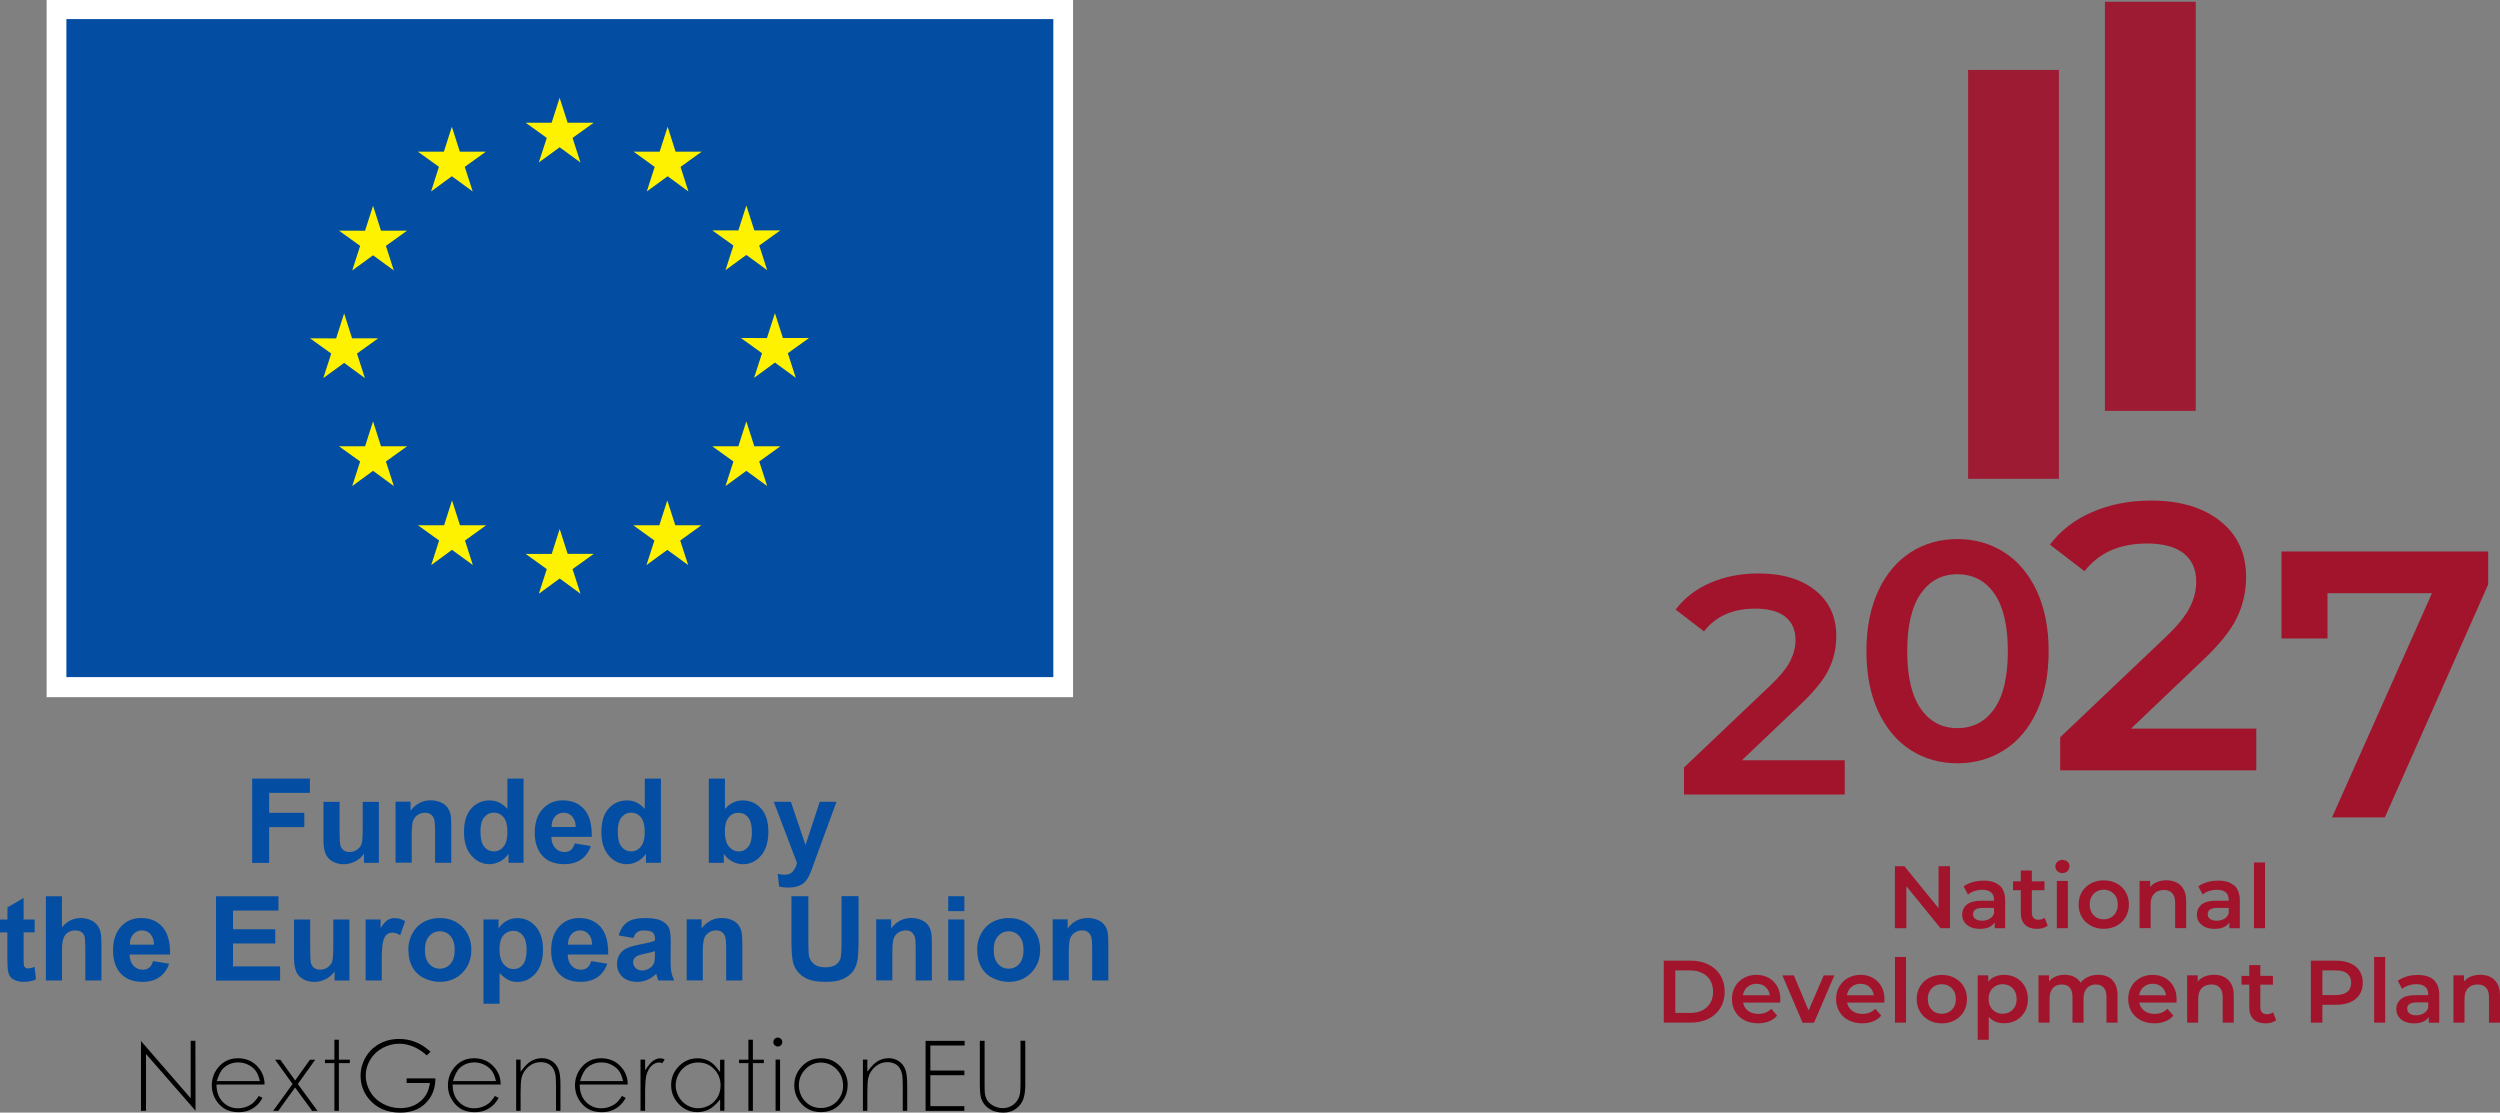 <?xml version="1.0" encoding="UTF-8"?>
<svg id="Layer_2" xmlns="http://www.w3.org/2000/svg" viewBox="0 0 457.17 203.46">
  <rect x="0" y="0" width="457.17" height="203.46" fill="#808080" stroke="none"/>
  <defs>
    <style>
      .cls-1 {
        fill: #a1142b;
      }

      .cls-2 {
        fill: #fff200;
      }

      .cls-3 {
        fill: #fff;
      }

      .cls-4 {
        fill: #034ea2;
      }

      .cls-5 {
        fill: #9e1b34;
      }
    </style>
  </defs>
  <g id="Layer_1-2" data-name="Layer_1">
    <g>
      <polygon class="cls-3" points="8.53 0 196.23 0 196.23 127.49 8.53 127.49 8.53 0"/>
      <polygon class="cls-4" points="12.14 3.49 192.62 3.49 192.62 123.82 12.14 123.82 12.14 3.49"/>
      <polygon class="cls-2" points="98.53 29.71 102.34 26.93 106.15 29.71 104.7 25.22 108.57 22.44 103.8 22.44 102.34 17.89 100.88 22.44 96.12 22.44 99.99 25.22 98.53 29.71"/>
      <polygon class="cls-2" points="78.83 35.01 82.63 32.23 86.44 35.01 84.99 30.51 88.86 27.73 84.09 27.73 82.63 23.18 81.17 27.74 76.41 27.73 80.27 30.51 78.83 35.01"/>
      <polygon class="cls-2" points="68.22 37.63 66.76 42.19 61.99 42.18 65.86 44.96 64.41 49.46 68.22 46.68 72.02 49.46 70.57 44.96 74.44 42.18 69.67 42.18 68.22 37.63"/>
      <polygon class="cls-2" points="62.93 66.36 66.73 69.14 65.28 64.65 69.15 61.87 64.38 61.87 62.93 57.31 61.47 61.88 56.7 61.87 60.57 64.65 59.12 69.14 62.93 66.36"/>
      <polygon class="cls-2" points="69.67 81.61 68.22 77.06 66.76 81.61 61.99 81.61 65.86 84.39 64.41 88.88 68.22 86.1 72.02 88.88 70.57 84.39 74.44 81.61 69.67 81.61"/>
      <polygon class="cls-2" points="84.12 96.06 82.66 91.51 81.21 96.06 76.44 96.06 80.3 98.84 78.86 103.33 82.66 100.55 86.47 103.33 85.03 98.84 88.89 96.06 84.12 96.06"/>
      <polygon class="cls-2" points="103.81 101.29 102.35 96.74 100.89 101.3 96.12 101.29 99.99 104.07 98.54 108.57 102.35 105.79 106.15 108.57 104.7 104.07 108.57 101.29 103.81 101.29"/>
      <polygon class="cls-2" points="123.49 96.06 122.03 91.51 120.57 96.06 115.81 96.06 119.67 98.84 118.22 103.33 122.03 100.55 125.84 103.33 124.39 98.84 128.25 96.06 123.49 96.06"/>
      <polygon class="cls-2" points="137.94 81.61 136.48 77.06 135.02 81.61 130.25 81.61 134.12 84.39 132.67 88.88 136.48 86.1 140.29 88.88 138.84 84.39 142.7 81.61 137.94 81.61"/>
      <polygon class="cls-2" points="147.94 61.81 143.17 61.81 141.71 57.26 140.25 61.82 135.49 61.81 139.35 64.59 137.9 69.09 141.71 66.3 145.52 69.09 144.07 64.59 147.94 61.81"/>
      <polygon class="cls-2" points="132.67 49.4 136.48 46.62 140.29 49.4 138.84 44.9 142.7 42.13 137.94 42.13 136.48 37.58 135.02 42.14 130.25 42.13 134.12 44.9 132.67 49.4"/>
      <polygon class="cls-2" points="122.09 23.18 120.63 27.74 115.86 27.73 119.72 30.52 118.28 35.01 122.09 32.23 125.89 35.01 124.45 30.52 128.32 27.73 123.54 27.73 122.09 23.18"/>
      <g>
        <path d="M26.7,192.74v10.39h-.92v-12.81h-.04l9.13,10.52v-10.51h.86l.03,12.79-9.06-10.38Z"/>
        <path d="M48.39,198.32h-8.8c0,.7.1,1.3.29,1.82.19.52.48.97.86,1.37.76.77,1.68,1.16,2.77,1.16.52,0,1.03-.09,1.53-.27.5-.18.92-.43,1.27-.73.14-.13.3-.3.48-.52.2-.24.38-.49.53-.74l.68.36c-.16.28-.32.54-.5.77-.18.23-.36.44-.56.61-.43.39-.91.69-1.46.91-.54.22-1.17.32-1.87.32-1.52,0-2.71-.5-3.58-1.5s-1.3-2.13-1.3-3.4c0-1.19.37-2.26,1.1-3.19.93-1.18,2.16-1.77,3.7-1.77s2.86.6,3.82,1.81c.33.41.58.87.76,1.36.18.5.27,1.04.27,1.63ZM47.52,197.68c-.12-.49-.25-.89-.37-1.18-.13-.3-.29-.56-.48-.8-.35-.43-.81-.77-1.36-1.03-.56-.26-1.14-.39-1.74-.39-1.01,0-1.89.33-2.63.98-.26.23-.5.55-.71.95-.21.4-.4.89-.58,1.48h7.88Z"/>
        <path d="M58.05,203.14h-.97s-3.12-4.27-3.12-4.27l-3.07,4.27h-.94s3.55-4.91,3.55-4.91l-3.2-4.44h.96s2.71,3.79,2.71,3.79l2.71-3.79h.96l-3.18,4.44,3.6,4.91Z"/>
        <path d="M63.97,194.41h-2v8.72h-.82v-8.72h-1.72v-.63h1.72v-3.65h.82v3.65h2v.63Z"/>
        <path d="M79.62,197.22c0,.92-.15,1.76-.45,2.51-.3.75-.74,1.41-1.32,1.99-1.15,1.16-2.71,1.74-4.67,1.74-2.38,0-4.27-.81-5.65-2.42-1.06-1.24-1.59-2.68-1.59-4.31,0-1.2.31-2.33.92-3.39.6-1.03,1.43-1.85,2.51-2.45,1.07-.6,2.28-.9,3.62-.9,1.1,0,2.13.2,3.08.6.9.36,1.78.94,2.67,1.74l-.7.67c-.72-.67-1.5-1.19-2.34-1.55-.91-.39-1.79-.59-2.66-.59-1.07,0-2.1.26-3.07.78s-1.73,1.24-2.27,2.14c-.54.91-.82,1.88-.82,2.91s.28,2.03.83,2.96c.55.93,1.32,1.66,2.31,2.19.98.53,2.05.8,3.21.8,1.42,0,2.62-.4,3.6-1.21.51-.41.9-.89,1.19-1.43s.49-1.19.6-1.96h-4.26v-.83h5.26Z"/>
        <path d="M91.57,198.32h-8.8c0,.7.1,1.3.29,1.82.19.52.48.97.86,1.37.76.77,1.68,1.16,2.77,1.16.52,0,1.03-.09,1.53-.27.5-.18.92-.43,1.27-.73.15-.13.3-.3.48-.52.2-.24.38-.49.53-.74l.68.36c-.16.28-.32.54-.5.77-.18.23-.36.44-.56.61-.43.39-.91.69-1.46.91-.54.22-1.17.32-1.87.32-1.52,0-2.71-.5-3.58-1.5s-1.3-2.13-1.3-3.4c0-1.19.37-2.26,1.1-3.19.93-1.18,2.16-1.77,3.7-1.77s2.86.6,3.82,1.81c.33.41.58.87.76,1.36.18.5.26,1.04.26,1.63ZM90.7,197.68c-.12-.49-.24-.89-.37-1.18-.13-.3-.29-.56-.48-.8-.35-.43-.81-.77-1.36-1.03-.56-.26-1.14-.39-1.74-.39-1.01,0-1.89.33-2.63.98-.26.23-.5.55-.71.95-.21.4-.4.89-.58,1.48h7.88Z"/>
        <path d="M102.48,203.13h-.8v-4.45c0-1.14-.05-1.91-.15-2.32-.15-.7-.46-1.23-.91-1.59-.46-.36-1.05-.54-1.77-.54-.8,0-1.53.27-2.18.81-.65.54-1.07,1.2-1.28,2-.13.5-.19,1.41-.19,2.72v3.37h-.81v-9.36h.81v2.2c.44-.58.81-1.01,1.12-1.31.28-.27.58-.49.89-.67.58-.32,1.21-.48,1.89-.48s1.29.17,1.82.52c.52.34.92.82,1.18,1.42.26.6.39,1.55.39,2.85v4.82h0Z"/>
        <path d="M114.81,198.32h-8.8c0,.7.1,1.3.29,1.82.19.52.48.97.86,1.37.76.77,1.68,1.16,2.77,1.16.52,0,1.03-.09,1.53-.27.5-.18.92-.43,1.27-.73.15-.13.3-.3.48-.52.2-.24.38-.49.53-.74l.68.36c-.16.28-.32.54-.5.77-.18.23-.36.44-.56.61-.43.39-.91.69-1.46.91-.54.22-1.17.32-1.87.32-1.52,0-2.71-.5-3.58-1.5s-1.3-2.13-1.3-3.4c0-1.19.37-2.26,1.1-3.19.93-1.18,2.16-1.77,3.7-1.77s2.86.6,3.82,1.81c.33.41.58.87.76,1.36.18.5.26,1.04.26,1.63ZM113.94,197.68c-.12-.49-.24-.89-.37-1.18-.13-.3-.29-.56-.48-.8-.35-.43-.81-.77-1.36-1.03-.56-.26-1.14-.39-1.74-.39-1.01,0-1.89.33-2.63.98-.26.23-.5.55-.71.95-.21.4-.4.89-.58,1.48h7.88Z"/>
        <path d="M121.55,193.72l-.43.7c-.22-.08-.41-.13-.58-.13-.47,0-.93.19-1.37.58-.41.37-.73.94-.96,1.71-.08.29-.14.73-.18,1.3-.04.57-.06,1.29-.06,2.16v3.09h-.84v-9.36h.84v1.95c.37-.55.68-.96.92-1.23.21-.24.42-.43.63-.56.21-.14.41-.23.61-.3s.4-.1.62-.1c.25,0,.52.07.8.2Z"/>
        <path d="M132.48,203.12h-.79v-2.08c-.43.53-.82.93-1.15,1.22-.3.26-.62.48-.96.65-.62.3-1.31.46-2.05.46-1.32,0-2.45-.48-3.39-1.46-.94-.97-1.41-2.14-1.41-3.49s.48-2.49,1.42-3.45c.95-.96,2.09-1.44,3.41-1.44.76,0,1.45.16,2.07.49.34.17.65.4.94.69.29.28.66.73,1.11,1.34v-2.26h.79v9.35h0ZM131.77,198.5c0-1.19-.4-2.19-1.18-3-.79-.81-1.76-1.21-2.92-1.21-.75,0-1.44.18-2.06.54-.62.36-1.12.88-1.49,1.54s-.56,1.36-.56,2.09.18,1.42.55,2.08c.37.66.87,1.18,1.51,1.56.64.38,1.32.56,2.04.56s1.41-.18,2.07-.55c.31-.17.6-.39.85-.65.26-.26.48-.54.66-.85.35-.62.53-1.33.53-2.12Z"/>
        <path d="M139.68,194.41h-2v8.72h-.82v-8.72h-1.72v-.63h1.72v-3.65h.82v3.65h2v.63Z"/>
        <path d="M143.05,190.57c0,.21-.08.4-.24.56s-.36.24-.59.24c-.21,0-.4-.08-.56-.24s-.24-.35-.24-.58.08-.4.24-.57.35-.24.58-.24c.22,0,.4.08.57.24s.24.35.24.59ZM142.65,203.13h-.82v-9.36h.82v9.36Z"/>
        <path d="M155,198.47c0,1.31-.46,2.45-1.37,3.43-.91.98-2.08,1.47-3.5,1.47s-2.61-.49-3.52-1.47c-.91-.98-1.36-2.12-1.36-3.42s.43-2.41,1.3-3.38c.94-1.05,2.14-1.58,3.59-1.58s2.63.52,3.59,1.57c.86.95,1.29,2.08,1.29,3.38ZM154.17,198.5c0-1.17-.4-2.16-1.19-2.97-.79-.81-1.74-1.22-2.85-1.22s-2.06.41-2.85,1.22c-.8.82-1.19,1.81-1.19,2.97,0,.73.18,1.43.54,2.09.17.31.39.6.64.85s.53.48.83.66c.61.35,1.29.52,2.04.52s1.42-.18,2.04-.53c.61-.36,1.1-.86,1.46-1.5s.54-1.34.54-2.08Z"/>
        <path d="M165.89,203.13h-.8v-4.45c0-1.14-.05-1.91-.15-2.32-.15-.7-.46-1.23-.91-1.59-.46-.36-1.05-.54-1.77-.54-.8,0-1.53.27-2.18.81-.65.54-1.07,1.2-1.28,2-.13.5-.19,1.41-.19,2.72v3.37h-.81v-9.36h.81v2.2c.44-.58.81-1.01,1.12-1.31.28-.27.58-.49.89-.67.58-.32,1.21-.48,1.89-.48s1.29.17,1.82.52c.52.34.92.82,1.18,1.42.26.6.39,1.55.39,2.85v4.82h0Z"/>
        <path d="M176.4,191.19h-6.27v4.58h6.22v.85h-6.22v5.66h6.22v.86h-7.09v-12.8h7.14v.86Z"/>
        <path d="M187.5,198.1c0,.58-.03,1.1-.08,1.56s-.14.87-.26,1.24c-.21.68-.64,1.27-1.29,1.79-.65.51-1.45.77-2.39.77-1.02,0-1.89-.24-2.61-.72-.72-.48-1.2-1.12-1.46-1.92-.15-.47-.23-1.38-.23-2.72v-7.77h.87v7.77c0,.95.02,1.55.05,1.8.07.56.24,1.03.49,1.4.26.38.66.7,1.2.97.27.13.54.22.8.28.26.06.53.09.8.09.46,0,.91-.1,1.35-.3.22-.1.42-.22.6-.35.18-.14.34-.29.49-.48.29-.36.51-.79.64-1.29.05-.19.08-.45.11-.78.02-.33.04-.78.04-1.35v-7.77h.87v7.77h0Z"/>
      </g>
      <g>
        <path class="cls-4" d="M46.11,157.78v-15.4h10.56v2.61h-7.45v3.65h6.43v2.61h-6.43v6.55h-3.11Z"/>
        <path class="cls-4" d="M66.56,157.78v-1.67c-.41.6-.94,1.07-1.6,1.41-.66.34-1.36.52-2.1.52s-1.42-.16-2.02-.49c-.6-.33-1.03-.79-1.29-1.39s-.4-1.42-.4-2.47v-7.06h2.95v5.13c0,1.57.05,2.53.16,2.89.11.35.31.64.59.84.29.21.65.31,1.09.31.5,0,.96-.14,1.35-.42.4-.28.67-.62.82-1.03.15-.41.22-1.41.22-3.01v-4.71h2.95v11.16h-2.74Z"/>
        <path class="cls-4" d="M82.51,157.78h-2.95v-5.7c0-1.2-.06-1.98-.19-2.34-.13-.35-.33-.63-.61-.83-.28-.2-.63-.29-1.02-.29-.51,0-.97.14-1.38.42s-.68.65-.84,1.11c-.15.46-.23,1.32-.23,2.56v5.05h-2.95v-11.16h2.74v1.64c.97-1.26,2.2-1.89,3.68-1.89.65,0,1.25.12,1.79.35.54.23.95.53,1.23.9.28.36.47.78.58,1.24.11.46.16,1.12.16,1.99v6.94h0Z"/>
        <path class="cls-4" d="M95.74,157.78h-2.74v-1.64c-.46.64-.99,1.11-1.61,1.42-.62.31-1.24.47-1.88.47-1.28,0-2.38-.52-3.29-1.55s-1.37-2.48-1.37-4.32.44-3.33,1.33-4.31,2.01-1.48,3.37-1.48c1.25,0,2.32.52,3.24,1.56v-5.55h2.95v15.4ZM87.86,151.96c0,1.19.16,2.05.49,2.58.48.77,1.14,1.15,2,1.15.68,0,1.26-.29,1.73-.87.48-.58.71-1.44.71-2.59,0-1.28-.23-2.2-.69-2.77-.46-.56-1.05-.85-1.77-.85s-1.29.28-1.76.83c-.47.56-.71,1.39-.71,2.5Z"/>
        <path class="cls-4" d="M105.11,154.23l2.94.49c-.38,1.08-.98,1.9-1.79,2.46-.82.56-1.84.85-3.06.85-1.94,0-3.38-.63-4.31-1.9-.74-1.02-1.1-2.3-1.1-3.85,0-1.85.48-3.3,1.45-4.35.97-1.05,2.19-1.57,3.67-1.57,1.66,0,2.97.55,3.93,1.64s1.42,2.78,1.38,5.04h-7.4c.02.88.26,1.56.71,2.04.46.49,1.02.73,1.7.73.46,0,.85-.13,1.17-.38s.55-.66.72-1.22ZM105.28,151.24c-.02-.85-.24-1.5-.66-1.95-.42-.45-.93-.67-1.53-.67-.65,0-1.18.23-1.6.7-.42.47-.63,1.11-.62,1.91h4.41Z"/>
        <path class="cls-4" d="M120.86,157.78h-2.74v-1.64c-.46.64-.99,1.11-1.61,1.42-.62.31-1.24.47-1.88.47-1.28,0-2.38-.52-3.29-1.55s-1.37-2.48-1.37-4.32.44-3.33,1.33-4.31,2.01-1.48,3.37-1.48c1.25,0,2.32.52,3.24,1.56v-5.55h2.95v15.4ZM112.97,151.96c0,1.19.16,2.05.49,2.58.48.77,1.14,1.15,2,1.15.68,0,1.26-.29,1.73-.87.48-.58.71-1.44.71-2.59,0-1.28-.23-2.2-.69-2.77-.46-.56-1.05-.85-1.77-.85s-1.29.28-1.76.83c-.47.56-.71,1.39-.71,2.5Z"/>
        <path class="cls-4" d="M129.62,157.78v-15.4h2.95v5.55c.91-1.04,1.99-1.56,3.24-1.56,1.36,0,2.48.49,3.37,1.48s1.33,2.4,1.33,4.24-.45,3.37-1.36,4.4c-.91,1.03-2.01,1.55-3.3,1.55-.64,0-1.27-.16-1.89-.48s-1.15-.79-1.6-1.41v1.64h-2.74ZM132.55,151.96c0,1.15.18,2.01.55,2.56.51.79,1.19,1.18,2.04,1.18.65,0,1.21-.28,1.67-.83.46-.56.69-1.43.69-2.63,0-1.27-.23-2.19-.69-2.76-.46-.56-1.05-.85-1.77-.85s-1.3.27-1.77.82c-.47.55-.71,1.39-.71,2.51Z"/>
        <path class="cls-4" d="M141.49,146.62h3.14l2.67,7.92,2.61-7.92h3.06l-3.94,10.74-.7,1.94c-.26.65-.51,1.15-.74,1.49-.23.34-.5.62-.81.84-.3.21-.68.38-1.12.5-.44.12-.95.18-1.51.18s-1.12-.06-1.67-.18l-.26-2.31c.46.09.88.14,1.25.14.69,0,1.19-.2,1.52-.6s.58-.92.76-1.54l-4.25-11.19Z"/>
      </g>
      <g>
        <path class="cls-4" d="M6.34,168.14v2.35h-2.02v4.5c0,.91.02,1.44.06,1.59s.13.27.26.37c.14.1.3.15.5.15.27,0,.67-.1,1.19-.28l.25,2.29c-.69.3-1.46.44-2.33.44-.53,0-1.01-.09-1.44-.27s-.74-.41-.94-.69c-.2-.28-.34-.67-.42-1.15-.06-.34-.1-1.04-.1-2.08v-4.86H0v-2.35h1.36v-2.22l2.96-1.72v3.94h2.02Z"/>
        <path class="cls-4" d="M11.33,163.89v5.66c.95-1.11,2.09-1.67,3.42-1.67.68,0,1.29.13,1.84.38.55.25.96.58,1.24.97.28.39.47.83.57,1.3s.15,1.21.15,2.22v6.55h-2.95v-5.9c0-1.17-.06-1.91-.17-2.23-.11-.32-.31-.57-.59-.75s-.64-.28-1.07-.28c-.49,0-.93.12-1.31.36-.39.24-.67.6-.85,1.08-.18.48-.27,1.19-.27,2.13v5.59h-2.95v-15.4h2.95Z"/>
        <path class="cls-4" d="M27.99,175.75l2.94.49c-.38,1.08-.98,1.9-1.79,2.46-.82.56-1.84.85-3.06.85-1.94,0-3.38-.63-4.31-1.9-.74-1.02-1.1-2.3-1.1-3.85,0-1.85.48-3.3,1.45-4.35.97-1.05,2.19-1.57,3.67-1.57,1.66,0,2.97.55,3.93,1.64s1.42,2.78,1.38,5.04h-7.4c.02.88.26,1.56.71,2.04.46.49,1.02.73,1.7.73.46,0,.85-.13,1.17-.38.32-.25.56-.66.72-1.22ZM28.16,172.76c-.02-.85-.24-1.5-.66-1.95-.42-.45-.93-.67-1.53-.67-.64,0-1.18.23-1.6.7-.42.47-.63,1.11-.62,1.91h4.41Z"/>
        <path class="cls-4" d="M39.5,179.3v-15.4h11.42v2.61h-8.31v3.42h7.73v2.6h-7.73v4.19h8.61v2.6h-11.72Z"/>
        <path class="cls-4" d="M61.18,179.3v-1.67c-.41.6-.94,1.07-1.6,1.41-.66.34-1.36.52-2.1.52s-1.42-.16-2.02-.49c-.6-.33-1.03-.79-1.29-1.39s-.4-1.42-.4-2.47v-7.06h2.95v5.13c0,1.57.05,2.53.16,2.89.11.35.31.64.59.84.29.21.65.31,1.09.31.5,0,.96-.14,1.35-.42.4-.28.67-.62.82-1.03.15-.41.22-1.41.22-3.01v-4.71h2.95v11.16h-2.74Z"/>
        <path class="cls-4" d="M69.81,179.3h-2.95v-11.16h2.74v1.59c.47-.75.89-1.24,1.27-1.48s.8-.36,1.28-.36c.67,0,1.32.19,1.94.56l-.91,2.58c-.5-.32-.96-.48-1.39-.48s-.76.11-1.05.34c-.29.23-.51.64-.68,1.23-.16.6-.25,1.84-.25,3.74v3.44h0Z"/>
        <path class="cls-4" d="M74.67,173.56c0-.98.24-1.93.73-2.85s1.17-1.62,2.05-2.1c.89-.48,1.88-.73,2.97-.73,1.69,0,3.07.55,4.15,1.64,1.08,1.1,1.62,2.48,1.62,4.16s-.54,3.09-1.63,4.2c-1.09,1.11-2.46,1.67-4.11,1.67-1.02,0-2-.23-2.93-.69-.93-.46-1.63-1.14-2.12-2.03s-.73-1.98-.73-3.26ZM77.7,173.72c0,1.11.26,1.95.79,2.54.52.59,1.17.88,1.94.88s1.42-.29,1.94-.88c.52-.59.78-1.44.78-2.56s-.26-1.93-.78-2.52c-.52-.59-1.17-.88-1.94-.88s-1.42.3-1.94.88-.79,1.43-.79,2.54Z"/>
        <path class="cls-4" d="M88.42,168.14h2.75v1.64c.36-.56.84-1.02,1.45-1.37s1.29-.52,2.03-.52c1.3,0,2.4.51,3.3,1.52.9,1.02,1.35,2.43,1.35,4.25s-.46,3.31-1.37,4.35c-.91,1.03-2.01,1.55-3.31,1.55-.62,0-1.18-.12-1.68-.37s-1.03-.67-1.58-1.26v5.62h-2.95v-15.41h0ZM91.34,173.53c0,1.26.25,2.18.75,2.78.5.6,1.1.9,1.82.9s1.26-.27,1.71-.83c.46-.55.68-1.45.68-2.71,0-1.17-.23-2.04-.7-2.61-.47-.57-1.05-.85-1.74-.85s-1.32.28-1.8.83c-.48.56-.71,1.38-.71,2.48Z"/>
        <path class="cls-4" d="M108.11,175.75l2.94.49c-.38,1.08-.98,1.9-1.79,2.46-.82.56-1.84.85-3.06.85-1.94,0-3.38-.63-4.31-1.9-.74-1.02-1.1-2.3-1.1-3.85,0-1.85.48-3.3,1.45-4.35.97-1.05,2.19-1.57,3.67-1.57,1.66,0,2.97.55,3.93,1.64s1.42,2.78,1.38,5.04h-7.4c.02.88.26,1.56.71,2.04.46.49,1.02.73,1.7.73.46,0,.85-.13,1.17-.38s.55-.66.72-1.22ZM108.28,172.76c-.02-.85-.24-1.5-.66-1.95-.42-.45-.93-.67-1.53-.67-.65,0-1.18.23-1.6.7-.42.47-.63,1.11-.62,1.91h4.41Z"/>
        <path class="cls-4" d="M115.82,171.54l-2.68-.48c.3-1.08.82-1.88,1.55-2.4.74-.52,1.83-.78,3.28-.78,1.32,0,2.3.16,2.94.47s1.1.71,1.36,1.19.39,1.36.39,2.64l-.03,3.45c0,.98.05,1.7.14,2.17.1.47.27.96.53,1.5h-2.92c-.08-.2-.17-.49-.28-.87-.05-.17-.08-.29-.1-.35-.5.49-1.04.86-1.62,1.1s-1.19.37-1.84.37c-1.15,0-2.05-.31-2.72-.93-.66-.62-.99-1.41-.99-2.36,0-.63.15-1.19.45-1.69.3-.49.72-.87,1.27-1.14s1.32-.49,2.35-.69c1.38-.26,2.34-.5,2.87-.73v-.29c0-.57-.14-.97-.42-1.21-.28-.24-.81-.36-1.59-.36-.52,0-.93.1-1.23.31-.29.21-.53.57-.71,1.09ZM119.77,173.94c-.38.13-.98.28-1.8.45-.82.17-1.35.35-1.61.52-.39.27-.58.62-.58,1.04s.15.77.46,1.07c.31.3.7.45,1.18.45.53,0,1.04-.18,1.52-.52.36-.27.59-.59.7-.98.08-.25.12-.73.12-1.44v-.59Z"/>
        <path class="cls-4" d="M135.74,179.3h-2.95v-5.7c0-1.2-.06-1.98-.19-2.34-.13-.35-.33-.63-.61-.83-.28-.2-.63-.29-1.02-.29-.51,0-.97.14-1.38.42s-.68.65-.84,1.11c-.15.46-.23,1.32-.23,2.56v5.05h-2.95v-11.16h2.74v1.64c.97-1.26,2.2-1.89,3.68-1.89.65,0,1.25.12,1.79.35.54.23.95.53,1.23.9.28.36.47.78.58,1.24.11.46.16,1.12.16,1.99v6.94h0Z"/>
        <path class="cls-4" d="M144.71,163.89h3.11v8.34c0,1.32.04,2.18.12,2.57.13.63.45,1.14.95,1.52s1.19.57,2.05.57,1.55-.18,2-.54c.45-.36.72-.8.81-1.33s.14-1.4.14-2.62v-8.52h3.11v8.09c0,1.85-.08,3.16-.25,3.92-.17.76-.48,1.41-.93,1.93-.45.52-1.06.94-1.81,1.26s-1.74.47-2.96.47c-1.47,0-2.59-.17-3.35-.51-.76-.34-1.36-.78-1.8-1.32s-.73-1.11-.87-1.71c-.2-.88-.3-2.19-.3-3.91v-8.22h0Z"/>
        <path class="cls-4" d="M170.4,179.3h-2.95v-5.7c0-1.2-.06-1.98-.19-2.34-.13-.35-.33-.63-.61-.83-.28-.2-.63-.29-1.02-.29-.51,0-.97.14-1.38.42s-.68.65-.84,1.11c-.15.46-.23,1.32-.23,2.56v5.05h-2.95v-11.16h2.74v1.64c.97-1.26,2.2-1.89,3.68-1.89.65,0,1.25.12,1.79.35.54.23.95.53,1.23.9.28.36.47.78.58,1.24.11.46.16,1.12.16,1.99v6.94h0Z"/>
        <path class="cls-4" d="M173.4,166.62v-2.73h2.95v2.73h-2.95ZM173.4,179.3v-11.16h2.95v11.16h-2.95Z"/>
        <path class="cls-4" d="M178.69,173.56c0-.98.24-1.93.73-2.85s1.17-1.62,2.05-2.1c.89-.48,1.88-.73,2.97-.73,1.69,0,3.07.55,4.15,1.64,1.08,1.1,1.62,2.48,1.62,4.16s-.55,3.09-1.63,4.2c-1.09,1.11-2.46,1.67-4.11,1.67-1.02,0-2-.23-2.93-.69-.93-.46-1.63-1.14-2.12-2.03s-.73-1.98-.73-3.26ZM181.72,173.72c0,1.11.26,1.95.79,2.54.52.59,1.17.88,1.94.88s1.42-.29,1.94-.88c.52-.59.78-1.44.78-2.56s-.26-1.93-.78-2.52c-.52-.59-1.17-.88-1.94-.88s-1.42.3-1.94.88-.79,1.43-.79,2.54Z"/>
        <path class="cls-4" d="M202.67,179.3h-2.95v-5.7c0-1.2-.06-1.98-.19-2.34s-.33-.63-.61-.83c-.28-.2-.63-.29-1.02-.29-.51,0-.97.14-1.38.42s-.68.65-.84,1.11c-.15.46-.23,1.32-.23,2.56v5.05h-2.95v-11.16h2.74v1.64c.97-1.26,2.2-1.89,3.68-1.89.65,0,1.25.12,1.79.35.54.23.95.53,1.23.9.28.36.47.78.58,1.24.11.46.16,1.12.16,1.99v6.94h0Z"/>
      </g>
      <g>
        <path class="cls-1" d="M337.34,139.03v6.27h-29.39v-4.95l15.83-15.04c1.79-1.71,2.99-3.2,3.62-4.47.63-1.27.94-2.53.94-3.79,0-1.86-.63-3.28-1.88-4.27-1.25-.99-3.1-1.48-5.52-1.48-4.07,0-7.18,1.39-9.34,4.16l-5.18-3.98c1.56-2.09,3.65-3.71,6.29-4.87,2.64-1.16,5.59-1.74,8.86-1.74,4.33,0,7.78,1.02,10.36,3.07,2.58,2.05,3.87,4.84,3.87,8.37,0,2.16-.46,4.2-1.37,6.09s-2.66,4.06-5.24,6.49l-10.65,10.14h18.79Z"/>
        <path class="cls-1" d="M349.39,137.16c-2.51-1.61-4.48-3.97-5.92-7.06-1.44-3.09-2.16-6.77-2.16-11.02s.72-7.92,2.16-11.02c1.44-3.09,3.42-5.45,5.92-7.06s5.35-2.42,8.55-2.42,6.05.81,8.57,2.42,4.51,3.97,5.95,7.06c1.44,3.1,2.17,6.77,2.17,11.02s-.72,7.93-2.17,11.02c-1.44,3.1-3.42,5.45-5.95,7.06s-5.38,2.42-8.57,2.42c-3.19,0-6.04-.81-8.55-2.42M364.69,129.62c1.65-2.35,2.48-5.86,2.48-10.54s-.83-8.18-2.48-10.54c-1.65-2.35-3.9-3.53-6.75-3.53s-5.04,1.18-6.69,3.53c-1.65,2.36-2.48,5.86-2.48,10.54s.83,8.18,2.48,10.54c1.65,2.36,3.88,3.53,6.69,3.53,2.85,0,5.1-1.18,6.75-3.53"/>
        <path class="cls-1" d="M412.6,133.23v7.64h-35.86v-6.05l19.32-18.35c2.18-2.08,3.65-3.9,4.41-5.45.77-1.55,1.15-3.09,1.15-4.62,0-2.27-.77-4.01-2.29-5.21-1.53-1.2-3.78-1.8-6.74-1.8-4.96,0-8.76,1.69-11.4,5.07l-6.32-4.86c1.9-2.55,4.46-4.53,7.68-5.94,3.22-1.41,6.82-2.12,10.81-2.12,5.28,0,9.5,1.25,12.65,3.75,3.15,2.5,4.73,5.91,4.73,10.22,0,2.64-.56,5.12-1.67,7.44-1.11,2.32-3.24,4.96-6.39,7.92l-12.99,12.37h22.93Z"/>
        <polygon class="cls-1" points="455.01 100.84 455.01 106.88 436.11 149.48 426.45 149.48 444.73 108.48 425.62 108.48 425.62 116.75 417.21 116.75 417.21 100.84 455.01 100.84"/>
        <rect class="cls-5" x="359.9" y="12.79" width="16.61" height="74.77"/>
        <rect class="cls-5" x="384.92" y=".32" width="16.61" height="74.82"/>
        <polygon class="cls-1" points="356.59 158.4 356.59 169.74 354.86 169.74 348.61 162.06 348.61 169.74 346.52 169.74 346.52 158.4 348.25 158.4 354.5 166.08 354.5 158.4 356.59 158.4"/>
        <path class="cls-1" d="M365.67,161.91c.67.61,1.01,1.53,1.01,2.76v5.07h-1.91v-1.05c-.25.38-.6.67-1.06.87-.46.2-1.01.3-1.66.3s-1.22-.11-1.7-.33c-.49-.22-.86-.53-1.13-.92-.27-.39-.4-.84-.4-1.33,0-.78.29-1.4.87-1.87.58-.47,1.49-.7,2.73-.7h2.23v-.13c0-.6-.18-1.07-.54-1.39-.36-.32-.9-.48-1.61-.48-.49,0-.96.08-1.43.23-.47.15-.87.36-1.19.63l-.79-1.47c.45-.35,1-.61,1.64-.79s1.31-.27,2.02-.27c1.27,0,2.25.31,2.92.91M363.82,168.03c.39-.23.67-.56.83-1v-1h-2.09c-1.17,0-1.75.38-1.75,1.15,0,.36.15.66.44.87.29.22.7.32,1.22.32.51,0,.96-.12,1.35-.35"/>
        <path class="cls-1" d="M374.47,169.27c-.24.19-.53.34-.87.44-.34.1-.7.15-1.08.15-.95,0-1.68-.25-2.2-.74-.52-.5-.78-1.22-.78-2.17v-4.16h-1.42v-1.62h1.42v-1.98h2.02v1.98h2.31v1.62h-2.31v4.11c0,.42.1.74.31.96.2.22.5.33.89.33.45,0,.83-.12,1.13-.36l.57,1.44Z"/>
        <path class="cls-1" d="M376.23,159.32c-.25-.23-.37-.52-.37-.86s.12-.63.37-.87c.25-.23.56-.35.92-.35s.67.11.92.33.37.5.37.83c0,.36-.12.66-.36.9s-.55.36-.93.36c-.37,0-.68-.11-.92-.35M376.13,161.09h2.02v8.65h-2.02v-8.65Z"/>
        <path class="cls-1" d="M382.34,169.28c-.7-.38-1.25-.9-1.64-1.58-.39-.68-.59-1.44-.59-2.29s.2-1.61.59-2.28.94-1.19,1.64-1.57c.7-.38,1.49-.57,2.36-.57s1.68.19,2.38.57c.7.38,1.25.9,1.64,1.57s.59,1.43.59,2.28-.2,1.61-.59,2.29c-.39.67-.94,1.2-1.64,1.58-.7.38-1.49.57-2.38.57-.87,0-1.66-.19-2.36-.57M386.55,167.37c.48-.5.73-1.15.73-1.96s-.24-1.46-.73-1.96c-.48-.5-1.1-.75-1.85-.75s-1.36.25-1.84.75c-.48.5-.72,1.15-.72,1.96s.24,1.46.72,1.96c.48.5,1.09.75,1.84.75s1.36-.25,1.85-.75"/>
        <path class="cls-1" d="M398.79,161.95c.66.64.99,1.58.99,2.83v4.95h-2.02v-4.7c0-.76-.18-1.32-.54-1.71-.36-.38-.86-.57-1.52-.57-.75,0-1.34.23-1.77.67-.43.45-.65,1.09-.65,1.94v4.37h-2.02v-8.65h1.93v1.12c.33-.4.76-.7,1.26-.91s1.08-.31,1.72-.31c1.09,0,1.96.32,2.62.95"/>
        <path class="cls-1" d="M408.58,161.91c.67.61,1.01,1.53,1.01,2.76v5.07h-1.91v-1.05c-.25.38-.6.67-1.06.87-.46.2-1.01.3-1.66.3s-1.22-.11-1.7-.33-.86-.53-1.12-.92c-.27-.39-.4-.84-.4-1.33,0-.78.29-1.4.86-1.87.58-.47,1.49-.7,2.73-.7h2.23v-.13c0-.6-.18-1.07-.54-1.39-.36-.32-.9-.48-1.61-.48-.48,0-.96.08-1.43.23-.47.15-.86.36-1.19.63l-.79-1.47c.45-.35,1-.61,1.63-.79.64-.18,1.31-.27,2.02-.27,1.27,0,2.25.31,2.92.91M406.73,168.03c.39-.23.67-.56.83-1v-1h-2.09c-1.17,0-1.75.38-1.75,1.15,0,.36.14.66.44.87.29.22.7.32,1.22.32.5,0,.96-.12,1.35-.35"/>
        <rect class="cls-1" x="412.18" y="157.72" width="2.02" height="12.02"/>
        <path class="cls-1" d="M304.25,175.68h4.95c1.21,0,2.29.23,3.22.7.94.47,1.67,1.13,2.19,1.99.52.86.78,1.85.78,2.97s-.26,2.11-.78,2.97c-.52.86-1.25,1.52-2.19,1.99s-2.01.7-3.22.7h-4.95v-11.33ZM309.11,185.24c.83,0,1.56-.16,2.19-.48.63-.32,1.12-.77,1.46-1.36.34-.59.51-1.27.51-2.05s-.17-1.46-.51-2.05c-.34-.59-.82-1.04-1.46-1.36-.63-.32-1.36-.48-2.19-.48h-2.75v7.77h2.75Z"/>
        <path class="cls-1" d="M325.53,183.34h-6.78c.12.64.43,1.14.93,1.51.5.37,1.13.56,1.87.56.95,0,1.73-.31,2.35-.94l1.08,1.25c-.39.46-.88.82-1.48,1.05-.59.24-1.26.36-2.01.36-.95,0-1.79-.19-2.51-.57-.72-.38-1.28-.91-1.67-1.58-.4-.67-.59-1.44-.59-2.29s.19-1.6.57-2.27c.38-.67.92-1.2,1.6-1.58.68-.38,1.45-.57,2.3-.57s1.6.19,2.26.56c.66.37,1.18.9,1.56,1.57.37.67.56,1.45.56,2.34,0,.14-.01.34-.03.6M319.55,180.47c-.45.38-.72.89-.82,1.53h4.91c-.09-.63-.35-1.13-.79-1.52-.44-.39-.99-.58-1.65-.58-.65,0-1.2.19-1.64.58"/>
        <polygon class="cls-1" points="335.44 178.37 331.73 187.02 329.64 187.02 325.94 178.37 328.04 178.37 330.73 184.78 333.5 178.37 335.44 178.37"/>
        <path class="cls-1" d="M344.56,183.34h-6.78c.12.64.43,1.14.93,1.51.5.37,1.12.56,1.87.56.95,0,1.73-.31,2.35-.94l1.08,1.25c-.39.46-.88.82-1.47,1.05s-1.26.36-2.01.36c-.95,0-1.79-.19-2.51-.57-.72-.38-1.28-.91-1.67-1.58-.39-.67-.59-1.44-.59-2.29s.19-1.6.58-2.27.92-1.2,1.6-1.58c.68-.38,1.45-.57,2.3-.57s1.6.19,2.26.56c.66.37,1.18.9,1.55,1.57.37.67.56,1.45.56,2.34,0,.14-.01.34-.03.6M338.57,180.47c-.45.38-.72.89-.82,1.53h4.91c-.09-.63-.35-1.13-.79-1.52-.44-.39-.99-.58-1.65-.58-.65,0-1.2.19-1.64.58"/>
        <rect class="cls-1" x="346.53" y="175" width="2.02" height="12.01"/>
        <path class="cls-1" d="M352.73,186.57c-.7-.38-1.25-.91-1.64-1.58-.39-.67-.59-1.44-.59-2.29s.2-1.61.59-2.28c.39-.67.94-1.19,1.64-1.57.7-.38,1.49-.57,2.36-.57s1.68.19,2.38.57c.7.38,1.25.9,1.64,1.57.39.67.59,1.43.59,2.28s-.2,1.62-.59,2.29c-.39.67-.94,1.2-1.64,1.58-.7.38-1.49.57-2.38.57-.87,0-1.66-.19-2.36-.57M356.94,184.65c.48-.5.73-1.15.73-1.96s-.24-1.46-.73-1.96-1.1-.75-1.85-.75-1.36.25-1.84.75c-.48.5-.72,1.15-.72,1.96s.24,1.46.72,1.96c.48.5,1.09.74,1.84.74s1.36-.25,1.85-.74"/>
        <path class="cls-1" d="M368.71,178.83c.67.36,1.19.89,1.56,1.55.38.67.57,1.44.57,2.31s-.19,1.65-.57,2.32-.9,1.2-1.56,1.56c-.66.37-1.42.55-2.26.55-1.17,0-2.09-.39-2.77-1.17v4.2h-2.02v-11.79h1.93v1.14c.33-.41.75-.72,1.24-.92.49-.2,1.03-.31,1.63-.31.84,0,1.6.18,2.26.55M368.06,184.65c.48-.5.72-1.15.72-1.96s-.24-1.46-.72-1.96c-.48-.5-1.09-.75-1.84-.75-.48,0-.92.11-1.31.33-.39.22-.7.54-.92.95-.23.41-.34.89-.34,1.42s.11,1.02.34,1.42c.23.41.53.73.92.95s.83.33,1.31.33c.75,0,1.36-.25,1.84-.74"/>
        <path class="cls-1" d="M386.27,179.22c.64.63.96,1.58.96,2.84v4.95h-2.02v-4.69c0-.76-.17-1.33-.5-1.71-.33-.39-.82-.58-1.44-.58-.68,0-1.23.22-1.64.67-.41.45-.62,1.09-.62,1.92v4.39h-2.02v-4.69c0-.76-.17-1.33-.5-1.71-.33-.39-.82-.58-1.44-.58-.69,0-1.24.22-1.64.66-.4.44-.61,1.09-.61,1.93v4.39h-2.02v-8.65h1.93v1.1c.32-.39.73-.69,1.21-.89.49-.2,1.02-.31,1.62-.31.65,0,1.22.12,1.73.36.5.24.9.6,1.19,1.08.36-.45.82-.81,1.38-1.06.56-.25,1.18-.38,1.86-.38,1.09,0,1.95.31,2.59.95"/>
        <path class="cls-1" d="M397.99,183.34h-6.79c.12.64.43,1.14.93,1.51.5.37,1.13.56,1.87.56.95,0,1.73-.31,2.35-.94l1.09,1.25c-.39.46-.88.82-1.47,1.05-.6.24-1.26.36-2.01.36-.95,0-1.79-.19-2.51-.57-.72-.38-1.28-.91-1.68-1.58-.39-.67-.59-1.44-.59-2.29s.19-1.6.57-2.27c.38-.67.91-1.2,1.6-1.58.68-.38,1.45-.57,2.3-.57s1.6.19,2.26.56c.66.37,1.18.9,1.56,1.57.37.67.56,1.45.56,2.34,0,.14-.01.34-.03.6M392.01,180.47c-.45.38-.72.89-.82,1.53h4.91c-.09-.63-.35-1.13-.79-1.52-.44-.39-.99-.58-1.65-.58-.65,0-1.2.19-1.64.58"/>
        <path class="cls-1" d="M407.49,179.23c.66.64.99,1.58.99,2.83v4.95h-2.02v-4.69c0-.76-.18-1.33-.54-1.71-.35-.39-.86-.58-1.52-.58-.74,0-1.33.22-1.77.67-.43.45-.65,1.09-.65,1.94v4.37h-2.02v-8.65h1.93v1.12c.33-.4.76-.7,1.26-.91.51-.2,1.08-.31,1.72-.31,1.09,0,1.96.32,2.62.95"/>
        <path class="cls-1" d="M416.25,186.55c-.23.2-.52.34-.87.44-.34.1-.7.15-1.08.15-.95,0-1.68-.25-2.2-.74-.52-.5-.78-1.22-.78-2.17v-4.16h-1.42v-1.62h1.42v-1.97h2.02v1.97h2.31v1.62h-2.31v4.11c0,.42.1.74.31.96.2.22.5.33.89.33.45,0,.83-.12,1.13-.36l.56,1.44Z"/>
        <path class="cls-1" d="M429.82,176.17c.73.32,1.29.79,1.68,1.39.39.6.58,1.32.58,2.15s-.19,1.54-.58,2.15c-.39.61-.95,1.08-1.68,1.4-.73.32-1.59.48-2.57.48h-2.56v3.27h-2.11v-11.33h4.66c.98,0,1.84.16,2.57.48M429.24,181.38c.48-.39.71-.95.71-1.67s-.24-1.28-.71-1.67-1.17-.58-2.09-.58h-2.46v4.5h2.46c.92,0,1.61-.2,2.09-.58"/>
        <rect class="cls-1" x="434.15" y="175" width="2.02" height="12.01"/>
        <path class="cls-1" d="M445.05,179.19c.67.61,1.01,1.53,1.01,2.76v5.07h-1.91v-1.05c-.25.38-.6.67-1.06.87-.46.2-1.01.3-1.66.3s-1.21-.11-1.7-.33c-.48-.22-.86-.53-1.12-.92-.27-.39-.4-.84-.4-1.34,0-.78.29-1.4.86-1.87.58-.47,1.49-.7,2.73-.7h2.24v-.13c0-.61-.18-1.07-.54-1.39-.36-.32-.9-.49-1.61-.49-.48,0-.96.07-1.43.23-.47.15-.87.36-1.19.63l-.79-1.47c.45-.35,1-.61,1.64-.8.64-.18,1.31-.27,2.02-.27,1.27,0,2.25.3,2.92.91M443.21,185.31c.39-.23.67-.56.83-1v-1h-2.09c-1.17,0-1.75.38-1.75,1.15,0,.37.14.66.44.88.29.21.7.32,1.21.32.51,0,.96-.11,1.35-.35"/>
        <path class="cls-1" d="M456.18,179.23c.66.64.99,1.58.99,2.83v4.95h-2.02v-4.69c0-.76-.18-1.33-.53-1.71-.36-.39-.86-.58-1.52-.58-.74,0-1.33.22-1.77.67s-.65,1.09-.65,1.94v4.37h-2.02v-8.65h1.93v1.12c.34-.4.76-.7,1.26-.91.51-.2,1.08-.31,1.72-.31,1.09,0,1.96.32,2.62.95"/>
      </g>
    </g>
  </g>
</svg>